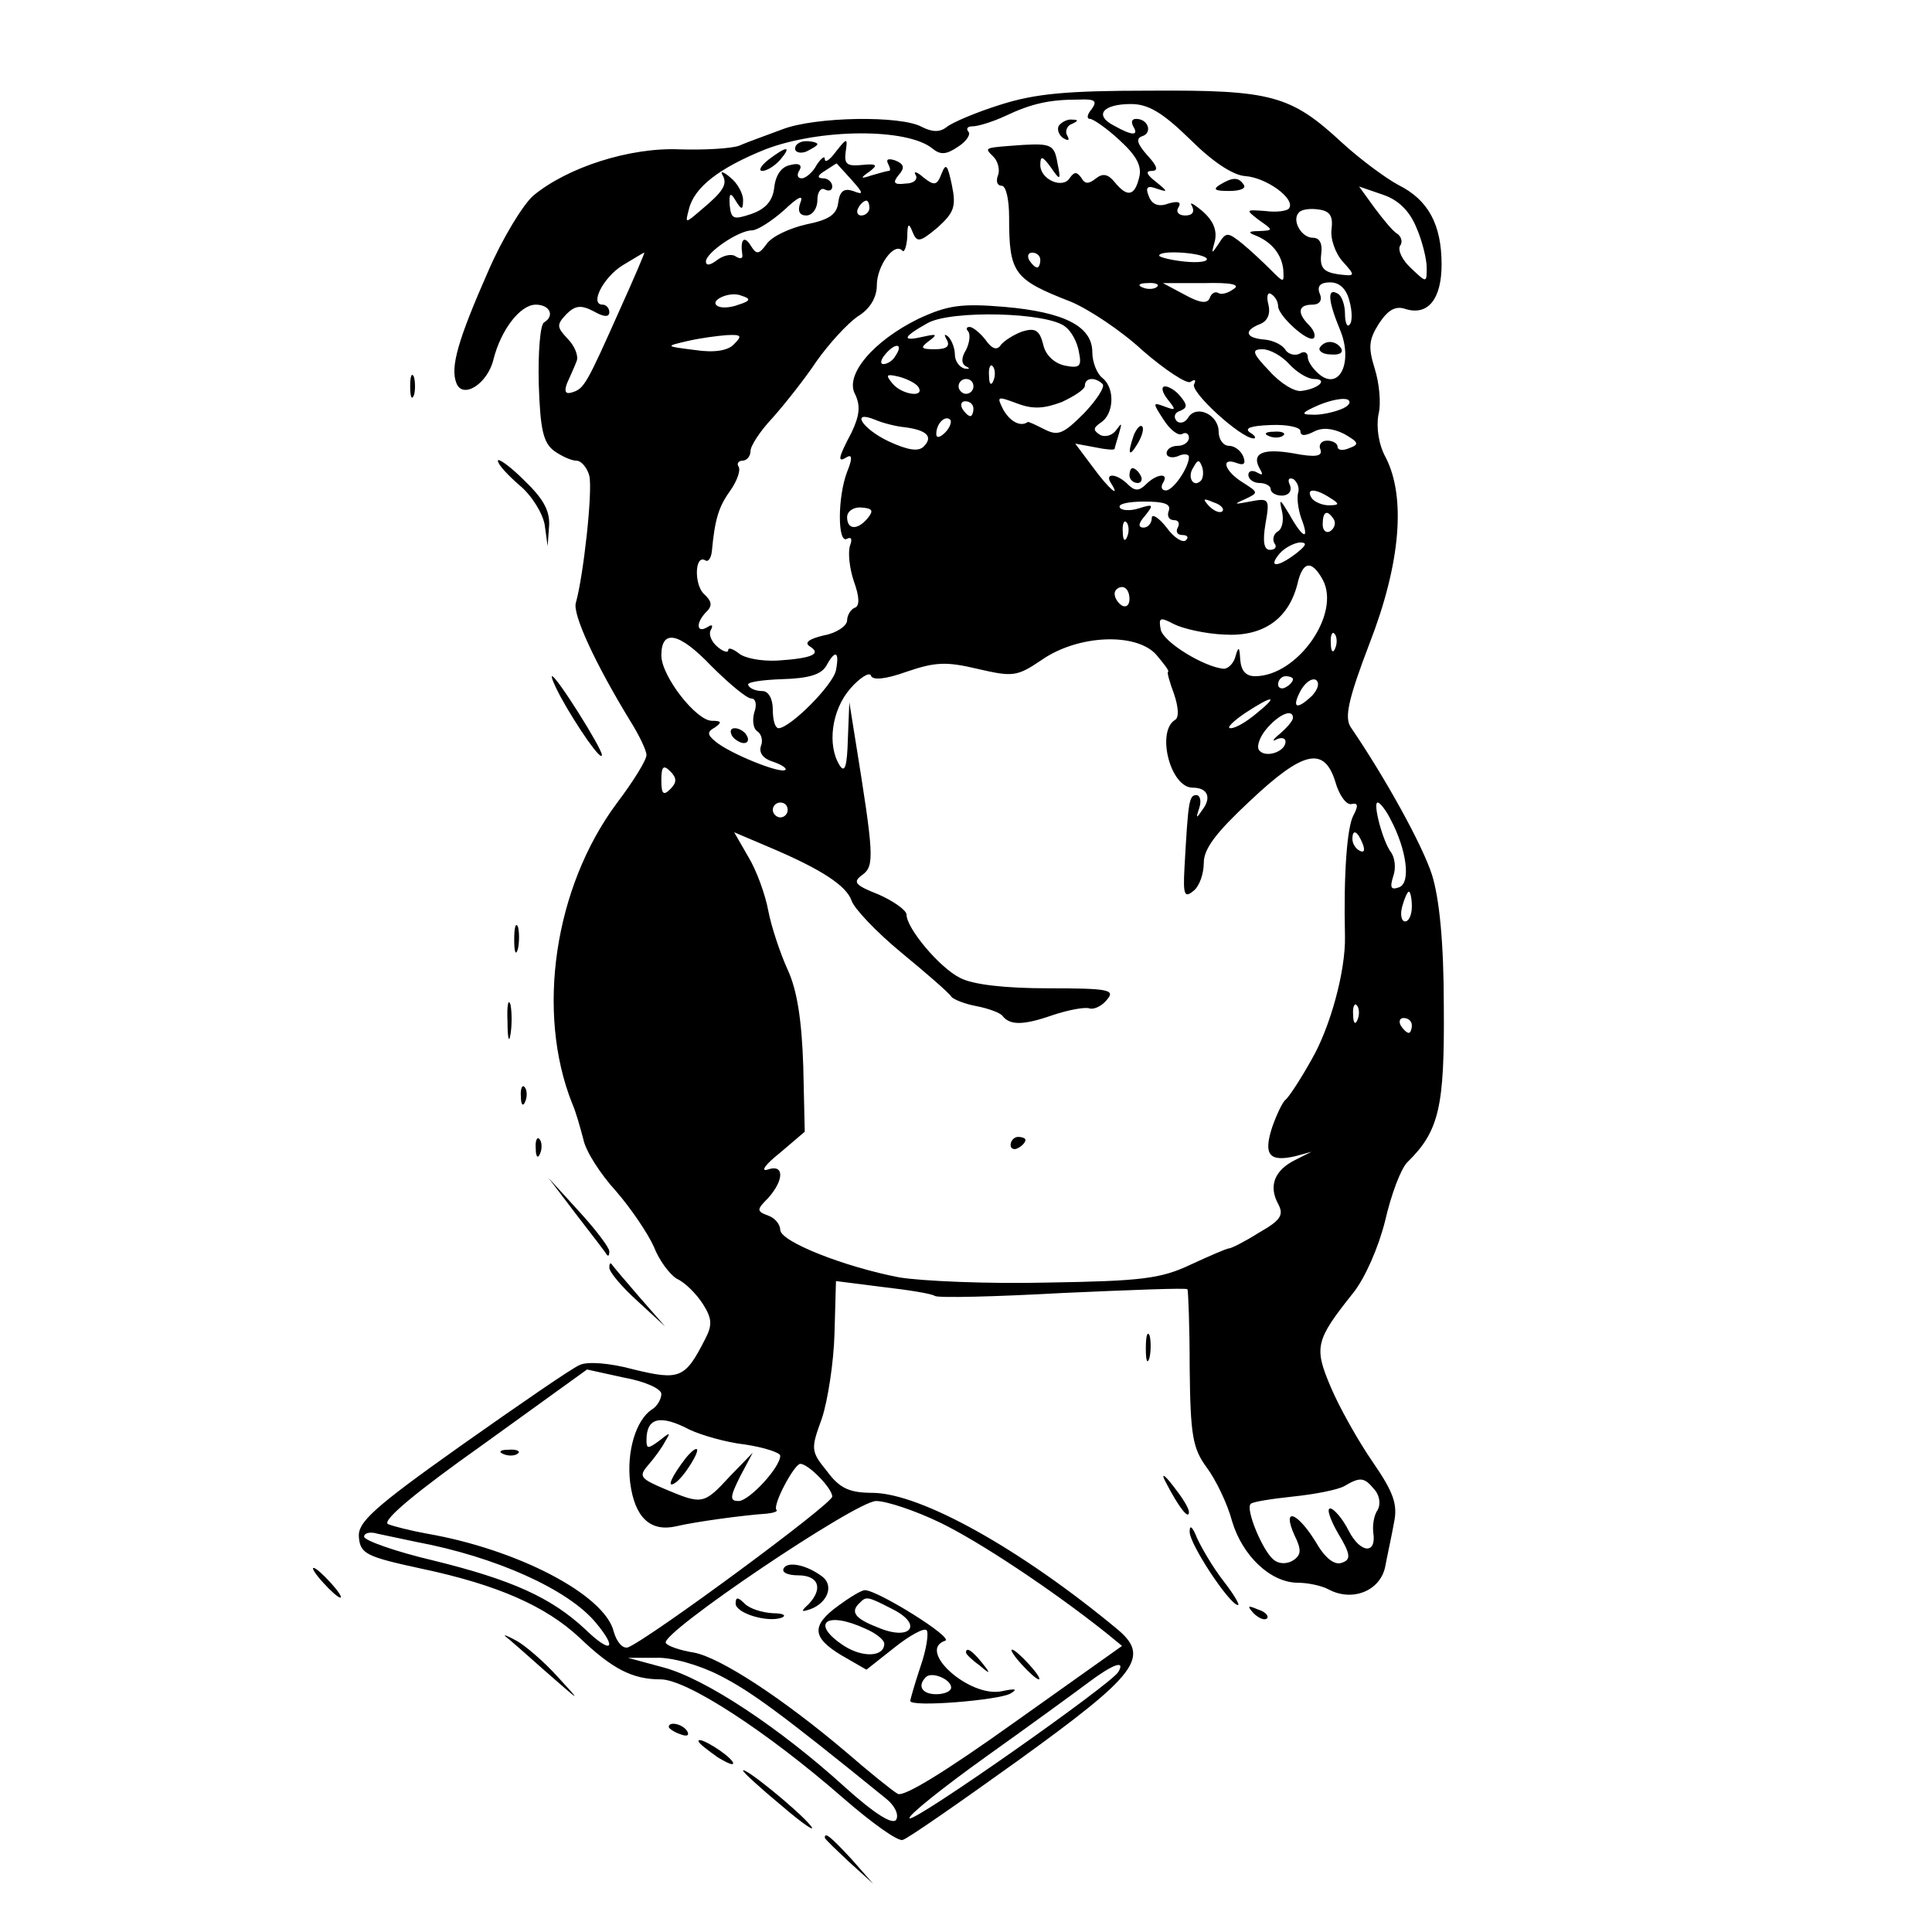<?xml version="1.0" standalone="no"?>
<!DOCTYPE svg PUBLIC "-//W3C//DTD SVG 20010904//EN"
 "http://www.w3.org/TR/2001/REC-SVG-20010904/DTD/svg10.dtd">
<svg version="1.0" xmlns="http://www.w3.org/2000/svg"
 width="260pt" height="260pt" viewBox="0 0 260 260"
 preserveAspectRatio="xMidYMid meet">
<g transform="translate(0,260) scale(0.1,-0.1)"
fill="#000000" stroke="none">
<path d="M1346 2459 c-32 -10 -65 -24 -72 -30 -9 -7 -19 -7 -33 0 -28 16 -144
14 -188 -3 -21 -8 -47 -17 -58 -22 -11 -4 -47 -6 -80 -5 -67 3 -151 -24 -197
-62 -14 -12 -42 -58 -61 -102 -41 -93 -51 -129 -43 -150 8 -23 42 -2 50 31 10
40 36 74 57 74 19 0 26 -15 11 -24 -5 -3 -8 -40 -7 -82 2 -62 6 -80 21 -91 10
-7 23 -13 30 -13 6 0 14 -9 17 -20 5 -20 -8 -136 -18 -171 -5 -15 26 -82 73
-159 12 -19 22 -40 22 -46 0 -7 -18 -36 -40 -65 -84 -113 -109 -281 -60 -404
5 -11 11 -33 15 -48 3 -16 23 -47 44 -70 20 -23 43 -57 51 -75 7 -18 21 -37
31 -43 11 -5 26 -20 35 -34 12 -19 13 -28 3 -47 -27 -53 -34 -56 -96 -41 -33
9 -63 11 -73 6 -10 -4 -81 -53 -159 -108 -120 -85 -140 -104 -138 -124 2 -22
10 -26 84 -42 104 -22 168 -51 213 -93 44 -42 71 -56 109 -56 35 0 143 -70
246 -160 38 -33 74 -59 80 -56 7 2 76 50 154 106 162 117 180 140 134 178
-129 107 -263 182 -328 183 -32 0 -45 6 -62 29 -22 27 -22 30 -7 71 8 24 16
76 17 114 l2 71 63 -8 c35 -4 66 -9 70 -12 5 -3 82 -1 173 4 90 4 165 7 167 5
1 -1 3 -49 3 -106 1 -91 4 -108 23 -134 12 -16 28 -49 34 -72 14 -47 52 -83
89 -83 13 0 32 -4 41 -9 32 -17 69 -2 76 30 3 16 9 43 12 60 5 24 0 40 -29 82
-20 29 -45 74 -56 100 -23 54 -21 63 30 127 16 20 34 61 43 97 8 35 21 70 30
79 43 42 50 75 49 209 0 87 -6 146 -16 178 -13 40 -62 129 -109 198 -9 13 -4
37 25 113 42 108 49 197 22 250 -10 18 -13 41 -10 58 4 15 1 43 -5 62 -9 29
-8 39 6 61 12 18 22 24 36 19 30 -9 48 14 48 60 0 54 -18 87 -58 107 -17 9
-52 35 -76 57 -69 64 -95 71 -258 70 -113 0 -155 -4 -202 -19z m123 -6 c-6 -7
-7 -13 -2 -13 4 0 23 -13 40 -29 23 -21 30 -35 26 -50 -6 -25 -16 -27 -33 -6
-9 11 -16 12 -25 5 -10 -8 -15 -8 -20 1 -6 8 -9 8 -15 0 -9 -16 -40 -3 -40 17
0 13 3 12 14 -3 13 -19 14 -18 9 6 -4 24 -9 26 -46 24 -54 -4 -53 -3 -40 -16
6 -6 9 -18 6 -25 -3 -8 -1 -14 5 -14 6 0 10 -19 10 -42 0 -76 6 -84 83 -114
24 -10 68 -39 97 -66 30 -26 59 -45 64 -42 6 4 8 3 5 -3 -6 -10 63 -73 80 -73
4 0 2 4 -5 8 -8 6 2 9 28 10 22 1 40 -3 40 -8 0 -7 6 -7 18 -1 11 6 25 5 41
-3 19 -11 21 -14 7 -19 -9 -4 -16 -3 -16 2 0 4 -6 8 -14 8 -8 0 -12 -6 -9 -12
3 -9 -6 -11 -37 -5 -41 7 -57 0 -44 -22 4 -7 3 -8 -4 -4 -7 4 -12 2 -12 -3 0
-6 7 -11 15 -11 8 0 15 -4 15 -8 0 -5 7 -9 15 -9 9 0 14 6 11 14 -4 8 -1 11 5
8 5 -4 8 -12 6 -18 -2 -7 0 -22 4 -34 12 -31 3 -29 -16 5 -12 20 -14 22 -10 5
3 -12 1 -24 -5 -28 -6 -3 -8 -11 -5 -16 4 -5 1 -9 -6 -9 -8 0 -10 11 -6 35 6
34 5 35 -21 30 -21 -4 -23 -4 -7 3 19 9 19 9 -3 23 -24 15 -30 34 -8 26 10 -4
13 -1 9 9 -3 7 -11 14 -19 14 -8 0 -14 9 -14 19 0 23 -30 37 -41 19 -4 -7 -12
-9 -16 -4 -4 5 -2 11 5 13 10 4 10 8 1 19 -6 8 -16 14 -21 14 -6 0 -4 -8 3
-17 12 -15 12 -16 -4 -10 -16 6 -16 5 -1 -18 9 -14 20 -22 25 -19 5 3 9 0 9
-5 0 -6 -7 -11 -15 -11 -8 0 -15 -4 -15 -10 0 -5 7 -7 15 -4 8 4 15 3 15 -1 0
-14 -21 -45 -31 -45 -6 0 -7 5 -4 10 9 14 -8 13 -23 -2 -9 -9 -15 -9 -24 0
-15 15 -32 16 -23 2 14 -22 -3 -8 -24 21 l-24 32 27 -5 c14 -3 26 -4 26 -2 0
1 3 11 6 21 4 14 4 15 -4 4 -5 -7 -15 -10 -22 -6 -9 6 -9 9 1 16 18 11 20 46
3 60 -8 6 -14 22 -14 35 0 35 -38 54 -118 61 -59 5 -77 2 -116 -16 -61 -30
-100 -76 -85 -102 7 -15 6 -28 -5 -51 -19 -36 -19 -41 -6 -33 7 4 7 -3 0 -20
-13 -34 -13 -98 0 -90 6 3 7 -1 4 -9 -3 -9 -1 -30 5 -48 8 -22 8 -34 1 -36 -5
-2 -10 -10 -10 -17 0 -7 -14 -17 -31 -20 -21 -5 -27 -10 -19 -15 16 -10 3 -16
-44 -19 -21 -1 -44 3 -52 10 -8 6 -14 8 -14 4 0 -4 -7 -2 -15 5 -8 7 -12 17
-8 23 3 6 1 7 -5 3 -15 -9 -16 6 -1 21 8 8 7 14 -4 24 -13 13 -12 53 2 45 4
-3 8 3 9 12 4 43 9 60 25 82 9 13 14 27 11 32 -3 4 0 8 5 8 6 0 11 6 11 13 0
7 13 27 30 45 16 18 43 52 59 76 17 24 41 50 55 60 17 10 26 26 26 42 0 26 23
58 34 47 3 -4 6 5 7 18 0 18 2 20 7 7 6 -15 10 -14 34 6 22 20 25 28 19 57 -6
28 -8 30 -14 15 -6 -16 -10 -16 -24 -5 -9 8 -14 9 -11 4 4 -6 -2 -12 -13 -12
-16 -2 -18 1 -10 11 9 10 8 15 -4 20 -9 3 -13 2 -10 -4 3 -6 4 -10 1 -10 -2 0
-13 -3 -23 -6 -15 -5 -16 -4 -3 5 12 9 10 11 -10 9 -20 -2 -24 1 -22 17 3 20
2 20 -13 1 -8 -11 -15 -16 -15 -10 0 5 -5 1 -11 -8 -5 -10 -15 -18 -20 -18 -6
0 -7 5 -3 11 4 7 -1 10 -12 7 -12 -2 -20 -13 -22 -30 -2 -18 -11 -29 -31 -36
-24 -8 -27 -7 -29 12 -1 16 1 18 8 6 8 -13 10 -13 10 1 0 9 -8 23 -17 30 -9 8
-14 9 -11 4 8 -13 1 -23 -29 -48 -21 -18 -21 -18 -16 1 7 30 41 56 103 81 73
28 191 29 225 1 11 -9 19 -8 35 3 11 7 17 17 13 20 -3 4 -1 7 6 7 7 0 27 6 44
14 36 17 60 22 99 22 22 1 25 -2 17 -13z m132 -40 c30 -30 58 -49 75 -50 28
-2 67 -30 59 -43 -2 -4 -17 -6 -32 -4 -27 2 -27 2 -9 -12 20 -14 20 -14 0 -15
-14 0 -15 -2 -4 -6 22 -9 35 -26 37 -46 1 -18 1 -18 -17 0 -10 10 -27 26 -38
35 -20 16 -22 16 -32 0 -10 -15 -10 -14 -5 4 3 14 -2 27 -17 40 -12 10 -18 13
-14 7 4 -8 1 -13 -9 -13 -9 0 -13 5 -9 11 4 7 0 9 -14 5 -13 -5 -22 -1 -26 10
-5 12 -2 15 11 10 15 -5 15 -4 -1 9 -13 10 -15 15 -6 15 9 0 8 6 -6 21 -14 16
-16 23 -6 26 13 5 7 23 -9 23 -6 0 -7 -4 -4 -10 8 -13 -1 -13 -26 1 -27 14
-15 29 23 29 23 0 42 -11 79 -47z m-455 -55 c16 -18 17 -21 2 -15 -12 4 -18 0
-20 -16 -2 -16 -13 -23 -43 -29 -22 -5 -46 -16 -53 -26 -11 -15 -14 -15 -22
-2 -9 14 -14 7 -11 -13 1 -5 -3 -6 -9 -2 -6 4 -17 1 -25 -5 -9 -7 -15 -8 -15
-2 0 12 44 42 62 42 7 0 26 12 43 27 19 18 27 22 22 10 -4 -11 -1 -17 8 -17 8
0 15 9 15 21 0 11 5 17 10 14 6 -3 10 -1 10 4 0 6 -6 11 -12 11 -9 0 -8 4 2
10 8 5 15 10 16 10 0 0 9 -10 20 -22z m760 -64 c8 -18 14 -43 14 -54 0 -21 0
-21 -21 -1 -12 11 -18 24 -15 30 4 5 2 12 -3 16 -6 3 -19 19 -31 35 l-21 29
32 -11 c21 -7 36 -22 45 -44z m-736 26 c0 -5 -5 -10 -11 -10 -5 0 -7 5 -4 10
3 6 8 10 11 10 2 0 4 -4 4 -10z m622 -28 c-2 -13 5 -33 15 -44 18 -20 17 -20
-7 -17 -19 3 -24 9 -22 27 2 14 -2 22 -11 22 -16 0 -29 24 -19 34 3 4 15 6 27
4 15 -2 19 -9 17 -26z m-958 -109 c-45 -101 -48 -106 -64 -111 -9 -3 -11 1 -7
12 4 9 10 22 13 30 3 7 -3 21 -12 30 -15 16 -15 19 -2 33 12 12 20 13 37 4 14
-8 21 -8 21 -1 0 5 -4 10 -9 10 -18 0 1 37 27 53 15 9 28 17 29 17 1 0 -14
-35 -33 -77z m566 67 c0 -5 -2 -10 -4 -10 -3 0 -8 5 -11 10 -3 6 -1 10 4 10 6
0 11 -4 11 -10z m224 2 c2 -4 -11 -6 -30 -4 -19 2 -34 6 -34 8 0 8 59 4 64 -4z
m-67 -38 c-3 -3 -12 -4 -19 -1 -8 3 -5 6 6 6 11 1 17 -2 13 -5z m103 -3 c-8
-6 -17 -8 -21 -5 -4 2 -9 -1 -11 -7 -3 -8 -13 -7 -33 4 l-30 16 55 0 c37 1 50
-2 40 -8z m156 -16 c4 -14 4 -29 0 -32 -3 -4 -6 3 -6 15 0 11 -4 24 -10 27
-14 8 -13 -9 3 -48 18 -42 1 -82 -26 -62 -9 7 -17 18 -17 24 0 7 -5 9 -11 5
-6 -3 -15 -1 -19 5 -4 7 -17 13 -28 14 -26 2 -29 12 -6 21 10 4 14 14 11 26
-3 11 -1 18 4 14 5 -3 9 -10 9 -16 0 -13 41 -50 48 -43 3 3 0 11 -6 17 -17 17
-15 28 4 28 10 0 14 6 10 15 -4 10 1 15 14 15 13 0 22 -9 26 -25z m-822 -5
c-10 -4 -23 -5 -28 -2 -13 7 16 21 32 14 13 -4 12 -7 -4 -12z m440 -30 c8 -6
16 -21 18 -34 4 -19 1 -22 -19 -18 -14 3 -26 14 -29 28 -5 20 -11 23 -28 18
-11 -4 -24 -12 -29 -18 -5 -8 -12 -6 -21 7 -7 9 -17 17 -21 17 -5 0 -5 -3 -2
-6 3 -4 2 -15 -3 -25 -7 -11 -6 -19 0 -22 6 -3 5 -4 -2 -3 -7 2 -13 10 -13 19
0 8 -4 19 -9 24 -5 4 -6 3 -2 -4 5 -9 0 -13 -16 -13 -19 0 -20 2 -8 11 12 9
11 10 -7 6 -30 -7 -29 -1 5 18 31 18 163 15 186 -5z m-446 -23 c-8 -9 -27 -12
-53 -8 -40 5 -40 5 -10 12 17 4 40 7 53 8 20 1 21 -1 10 -12z m217 -16 c-3 -6
-11 -11 -16 -11 -5 0 -4 6 3 14 14 16 24 13 13 -3z m530 -11 c10 -11 25 -20
33 -20 20 0 7 -13 -16 -16 -9 -2 -29 10 -44 27 -23 24 -24 29 -9 29 10 0 26
-9 36 -20z m-398 -22 c-3 -8 -6 -5 -6 6 -1 11 2 17 5 13 3 -3 4 -12 1 -19z
m-101 -9 c9 -15 -23 -10 -35 5 -10 12 -8 13 9 9 11 -3 23 -9 26 -14z m74 1 c0
-5 -4 -10 -10 -10 -5 0 -10 5 -10 10 0 6 5 10 10 10 6 0 10 -4 10 -10z m174 3
c3 -4 -8 -21 -25 -39 -28 -28 -35 -31 -53 -22 -12 6 -22 11 -23 10 -10 -7 -24
1 -33 17 -9 18 -8 18 19 8 21 -8 36 -7 60 2 17 8 31 17 31 22 0 11 14 12 24 2z
m320 -34 c-10 -4 -28 -8 -39 -7 -15 0 -13 3 10 13 17 7 34 10 39 7 5 -3 1 -9
-10 -13z m-494 1 c0 -5 -2 -10 -4 -10 -3 0 -8 5 -11 10 -3 6 -1 10 4 10 6 0
11 -4 11 -10z m-92 -25 c30 -4 38 -13 25 -26 -7 -7 -21 -5 -47 7 -36 17 -52
43 -18 29 9 -4 28 -9 40 -10z m54 -7 c-7 -7 -12 -8 -12 -2 0 14 12 26 19 19 2
-3 -1 -11 -7 -17z m344 -65 c-10 -10 -19 5 -10 18 6 11 8 11 12 0 2 -7 1 -15
-2 -18z m174 -23 c13 -8 13 -10 -2 -10 -9 0 -20 5 -23 10 -8 13 5 13 25 0z
m-217 -17 c-3 -7 0 -13 7 -13 6 0 8 -4 5 -10 -3 -5 -1 -10 6 -10 7 0 9 -3 5
-7 -4 -4 -16 3 -26 17 -11 14 -20 19 -20 13 0 -7 -5 -13 -11 -13 -8 0 -7 6 2
16 12 15 11 16 -8 10 -12 -4 -24 -3 -26 1 -3 5 12 8 33 8 26 0 36 -3 33 -12z
m72 -1 c-3 -3 -11 0 -18 7 -9 10 -8 11 6 5 10 -3 15 -9 12 -12z m-477 -9 c-14
-17 -28 -16 -28 1 0 8 9 14 19 13 15 -1 17 -4 9 -14z m627 -2 c3 -5 1 -12 -5
-16 -5 -3 -10 1 -10 9 0 18 6 21 15 7z m-278 -23 c-3 -8 -6 -5 -6 6 -1 11 2
17 5 13 3 -3 4 -12 1 -19z m227 -23 c-25 -19 -38 -19 -22 0 7 8 19 14 27 15
11 0 9 -4 -5 -15z m36 -35 c25 -46 -34 -130 -91 -130 -13 0 -19 8 -20 23 -1
16 -2 18 -6 5 -2 -10 -10 -18 -16 -18 -26 2 -82 36 -85 53 -3 16 -1 17 18 7
12 -6 42 -13 68 -14 52 -3 86 21 98 68 7 31 19 33 34 6z m-260 -26 c0 -8 -4
-12 -10 -9 -5 3 -10 10 -10 16 0 5 5 9 10 9 6 0 10 -7 10 -16z m-509 -134 c6
0 8 -8 4 -19 -3 -11 -1 -22 4 -25 6 -4 8 -13 5 -20 -3 -9 3 -17 16 -21 12 -4
19 -9 17 -11 -6 -6 -75 22 -94 38 -11 9 -12 13 -1 19 10 7 9 9 -4 9 -21 0 -68
60 -68 88 0 36 24 31 67 -14 24 -24 48 -44 54 -44z m786 68 c-3 -8 -6 -5 -6 6
-1 11 2 17 5 13 3 -3 4 -12 1 -19z m-241 -9 c10 -12 18 -22 16 -23 -2 0 2 -14
8 -30 6 -18 7 -32 1 -35 -25 -16 -6 -91 24 -91 20 0 26 -13 13 -30 -8 -12 -9
-12 -4 3 3 9 1 17 -4 17 -10 0 -11 -9 -16 -98 -2 -36 0 -41 12 -31 8 6 14 23
14 38 0 19 17 41 62 83 72 68 100 74 115 26 5 -18 15 -32 22 -30 9 2 9 -3 2
-16 -8 -16 -13 -76 -11 -162 1 -47 -20 -123 -45 -166 -15 -27 -31 -51 -35 -54
-4 -3 -12 -20 -18 -37 -12 -37 -4 -47 31 -39 l22 6 -22 -11 c-28 -14 -36 -35
-23 -59 8 -15 4 -22 -26 -39 -19 -12 -37 -21 -40 -21 -3 0 -26 -10 -52 -22
-40 -19 -67 -22 -192 -24 -80 -2 -170 2 -200 7 -73 14 -160 48 -160 64 0 7 -7
16 -16 19 -16 6 -16 8 0 24 22 25 21 46 -1 38 -10 -3 -3 7 16 22 l34 29 -2 88
c-2 61 -8 102 -21 130 -10 22 -22 58 -26 79 -4 22 -16 55 -27 73 l-19 33 47
-20 c71 -30 104 -52 111 -72 3 -10 33 -42 67 -70 34 -28 64 -54 67 -59 3 -4
18 -10 34 -13 16 -3 32 -9 35 -13 10 -13 28 -13 68 1 21 7 43 11 49 9 6 -2 17
3 24 12 11 13 2 15 -79 15 -59 0 -102 5 -119 14 -28 14 -72 67 -72 85 0 6 -17
18 -37 27 -33 13 -36 17 -22 27 16 12 15 27 -10 182 l-8 50 -2 -50 c-1 -36 -4
-46 -11 -35 -17 27 -11 74 14 103 13 15 26 23 28 18 2 -7 20 -5 48 5 38 13 53
14 95 4 48 -11 53 -11 87 12 49 34 127 37 154 7z m-431 -21 c-4 -20 -61 -77
-77 -78 -5 0 -8 11 -8 25 0 15 -6 25 -14 25 -8 0 -17 3 -19 8 -3 4 18 7 45 8
36 1 53 6 60 18 12 22 18 20 13 -6z m615 -12 c0 -3 -4 -8 -10 -11 -5 -3 -10
-1 -10 4 0 6 5 11 10 11 6 0 10 -2 10 -4z m26 -22 c-21 -20 -28 -17 -16 6 6
11 15 18 21 15 5 -4 3 -12 -5 -21z m-75 -24 c-13 -11 -28 -20 -35 -20 -6 0 3
9 19 20 38 25 47 25 16 0z m49 -6 c0 -4 -8 -13 -17 -21 -10 -8 -12 -12 -5 -8
6 3 12 2 12 -3 0 -14 -28 -23 -36 -11 -3 6 2 19 12 30 17 19 34 25 34 13z
m-838 -96 c-9 -9 -12 -7 -12 12 0 19 3 21 12 12 9 -9 9 -15 0 -24z m158 -28
c0 -5 -4 -10 -10 -10 -5 0 -10 5 -10 10 0 6 5 10 10 10 6 0 10 -4 10 -10z
m811 -12 c22 -41 28 -86 12 -92 -11 -4 -13 -1 -8 15 4 11 2 25 -3 32 -11 14
-25 67 -18 67 3 0 11 -10 17 -22z m-37 -34 c3 -8 2 -12 -4 -9 -6 3 -10 10 -10
16 0 14 7 11 14 -7z m66 -84 c0 -11 -4 -20 -9 -20 -5 0 -7 9 -4 20 3 11 7 20
9 20 2 0 4 -9 4 -20z m-73 -152 c-3 -8 -6 -5 -6 6 -1 11 2 17 5 13 3 -3 4 -12
1 -19z m73 -8 c0 -5 -2 -10 -4 -10 -3 0 -8 5 -11 10 -3 6 -1 10 4 10 6 0 11
-4 11 -10z m-1010 -496 c0 -7 -6 -17 -13 -21 -21 -14 -34 -56 -29 -98 6 -47
27 -67 62 -59 25 6 91 15 122 17 9 1 15 3 13 5 -6 6 24 62 32 62 11 0 43 -33
43 -44 0 -10 -247 -192 -275 -203 -7 -2 -15 7 -19 21 -12 50 -130 111 -251
132 -22 4 -46 10 -53 13 -8 5 39 44 128 107 l140 101 50 -11 c28 -5 50 -15 50
-22z m38 -48 c15 -7 48 -17 75 -20 26 -4 47 -11 47 -15 0 -16 -42 -61 -56 -61
-12 0 -12 5 2 33 l17 32 -31 -32 c-35 -38 -37 -38 -87 -17 -33 14 -36 17 -23
32 8 9 19 24 23 32 8 13 7 13 -8 1 -15 -11 -17 -11 -17 1 0 30 18 35 58 14z
m922 -81 c7 -8 8 -20 4 -27 -5 -7 -7 -20 -6 -30 5 -30 -17 -29 -33 2 -8 16
-20 30 -25 30 -5 0 0 -15 11 -34 17 -28 17 -35 5 -39 -10 -4 -23 6 -36 29 -25
40 -45 46 -28 8 10 -20 9 -27 -2 -34 -8 -5 -19 -5 -26 1 -15 12 -38 68 -31 75
2 3 29 7 57 10 29 3 60 9 69 14 22 13 27 12 41 -5z m-585 -44 c52 -25 150 -90
223 -148 l22 -18 -145 -103 c-91 -65 -149 -101 -157 -96 -7 4 -38 29 -68 55
-86 73 -170 128 -206 135 -19 3 -36 9 -38 13 -8 13 256 191 283 191 14 0 53
-13 86 -29z m-705 -26 c107 -20 205 -64 242 -109 30 -36 20 -42 -14 -9 -46 43
-99 67 -205 93 -51 12 -93 27 -93 32 0 5 8 7 18 4 9 -2 33 -7 52 -11z m409
-180 c41 -21 80 -49 224 -166 11 -9 17 -21 13 -28 -5 -7 -29 8 -69 44 -88 80
-188 146 -244 161 l-48 13 38 0 c21 1 59 -10 86 -24z m536 5 c-10 -17 -275
-203 -281 -197 -3 3 43 40 103 83 59 42 122 88 138 100 32 24 50 31 40 14z"/>
<path d="M1425 2431 c-3 -5 0 -13 6 -17 7 -4 9 -3 5 4 -3 5 0 13 6 15 9 4 10
6 1 6 -6 1 -14 -3 -18 -8z"/>
<path d="M1070 2400 c0 -5 7 -7 15 -4 8 4 15 8 15 10 0 2 -7 4 -15 4 -8 0 -15
-4 -15 -10z"/>
<path d="M1034 2385 c-10 -8 -14 -15 -8 -15 6 0 17 7 24 15 16 19 9 19 -16 0z"/>
<path d="M1526 2015 c-9 -26 -7 -32 5 -12 6 10 9 21 6 23 -2 3 -7 -2 -11 -11z"/>
<path d="M1708 2013 c7 -3 16 -2 19 1 4 3 -2 6 -13 5 -11 0 -14 -3 -6 -6z"/>
<path d="M1520 1960 c0 -5 5 -10 11 -10 5 0 7 5 4 10 -3 6 -8 10 -11 10 -2 0
-4 -4 -4 -10z"/>
<path d="M1641 2351 c-9 -6 -6 -8 13 -8 14 0 23 3 20 8 -7 11 -15 11 -33 0z"/>
<path d="M1776 2132 c-2 -4 4 -9 15 -9 11 -1 17 2 14 8 -7 11 -22 12 -29 1z"/>
<path d="M985 1610 c3 -5 11 -10 16 -10 6 0 7 5 4 10 -3 6 -11 10 -16 10 -6 0
-7 -4 -4 -10z"/>
<path d="M1360 1059 c0 -5 5 -7 10 -4 6 3 10 8 10 11 0 2 -4 4 -10 4 -5 0 -10
-5 -10 -11z"/>
<path d="M678 643 c7 -3 16 -2 19 1 4 3 -2 6 -13 5 -11 0 -14 -3 -6 -6z"/>
<path d="M923 638 c-20 -26 -26 -41 -15 -34 12 7 36 46 29 46 -3 0 -9 -6 -14
-12z"/>
<path d="M1055 490 c-4 -6 5 -10 19 -10 28 0 34 -18 14 -39 -11 -10 -10 -11 4
-6 22 9 30 31 15 43 -21 16 -46 21 -52 12z"/>
<path d="M1128 439 c-37 -27 -35 -43 5 -67 l33 -19 38 30 c20 16 40 27 43 23
3 -3 0 -25 -8 -48 -8 -24 -14 -45 -14 -47 0 -9 120 1 135 10 10 6 7 7 -12 3
-43 -9 -115 55 -76 68 12 4 -91 68 -108 68 -5 0 -21 -10 -36 -21z m74 -5 c41
-21 23 -43 -21 -24 -31 12 -37 21 -24 33 9 9 10 9 45 -9z m-37 -26 c14 -6 25
-15 25 -20 0 -18 -29 -19 -54 -3 -46 30 -25 48 29 23z m115 -79 c0 -5 -9 -9
-20 -9 -19 0 -26 11 -14 23 8 8 34 -3 34 -14z"/>
<path d="M990 442 c0 -13 43 -26 62 -19 7 3 2 6 -12 6 -15 1 -31 6 -38 13 -9
9 -12 9 -12 0z"/>
<path d="M1300 376 c0 -2 8 -10 18 -17 15 -13 16 -12 3 4 -13 16 -21 21 -21
13z"/>
<path d="M1375 360 c10 -11 20 -20 23 -20 3 0 -3 9 -13 20 -10 11 -20 20 -23
20 -3 0 3 -9 13 -20z"/>
<path d="M552 2080 c0 -14 2 -19 5 -12 2 6 2 18 0 25 -3 6 -5 1 -5 -13z"/>
<path d="M670 1980 c0 -5 13 -19 29 -33 16 -13 31 -37 34 -53 l4 -29 2 28 c1
21 -9 37 -34 61 -19 19 -35 30 -35 26z"/>
<path d="M754 1663 c23 -42 56 -89 56 -79 0 9 -61 106 -67 106 -2 0 3 -12 11
-27z"/>
<path d="M692 1335 c0 -16 2 -22 5 -12 2 9 2 23 0 30 -3 6 -5 -1 -5 -18z"/>
<path d="M683 1225 c0 -22 2 -30 4 -17 2 12 2 30 0 40 -3 9 -5 -1 -4 -23z"/>
<path d="M701 1124 c0 -11 3 -14 6 -6 3 7 2 16 -1 19 -3 4 -6 -2 -5 -13z"/>
<path d="M721 1054 c0 -11 3 -14 6 -6 3 7 2 16 -1 19 -3 4 -6 -2 -5 -13z"/>
<path d="M776 965 c21 -27 40 -52 41 -54 2 -2 3 0 3 5 0 5 -18 29 -41 54 l-41
45 38 -50z"/>
<path d="M820 894 c0 -6 17 -26 38 -45 l37 -34 -35 40 c-19 22 -36 42 -37 44
-2 2 -3 0 -3 -5z"/>
<path d="M1542 785 c0 -16 2 -22 5 -12 2 9 2 23 0 30 -3 6 -5 -1 -5 -18z"/>
<path d="M1569 605 c17 -33 31 -51 31 -40 0 6 -10 21 -21 35 -13 17 -17 18
-10 5z"/>
<path d="M1601 539 c-1 -16 54 -99 65 -99 3 0 -6 15 -20 33 -14 18 -29 44 -35
57 -6 15 -10 19 -10 9z"/>
<path d="M435 470 c10 -11 20 -20 23 -20 3 0 -3 9 -13 20 -10 11 -20 20 -23
20 -3 0 3 -9 13 -20z"/>
<path d="M1687 429 c7 -7 15 -10 18 -7 3 3 -2 9 -12 12 -14 6 -15 5 -6 -5z"/>
<path d="M680 398 c3 -2 28 -24 55 -48 48 -42 48 -42 15 -6 -19 21 -44 42 -55
48 -11 6 -18 9 -15 6z"/>
<path d="M900 276 c0 -2 7 -7 16 -10 8 -3 12 -2 9 4 -6 10 -25 14 -25 6z"/>
<path d="M940 257 c0 -3 12 -12 26 -22 15 -9 23 -12 20 -6 -7 11 -46 35 -46
28z"/>
<path d="M1000 217 c0 -2 24 -24 53 -48 28 -24 46 -36 38 -26 -16 20 -91 81
-91 74z"/>
<path d="M1110 127 c0 -2 15 -16 33 -33 l32 -29 -29 33 c-28 30 -36 37 -36 29z"/>
</g>
</svg>

